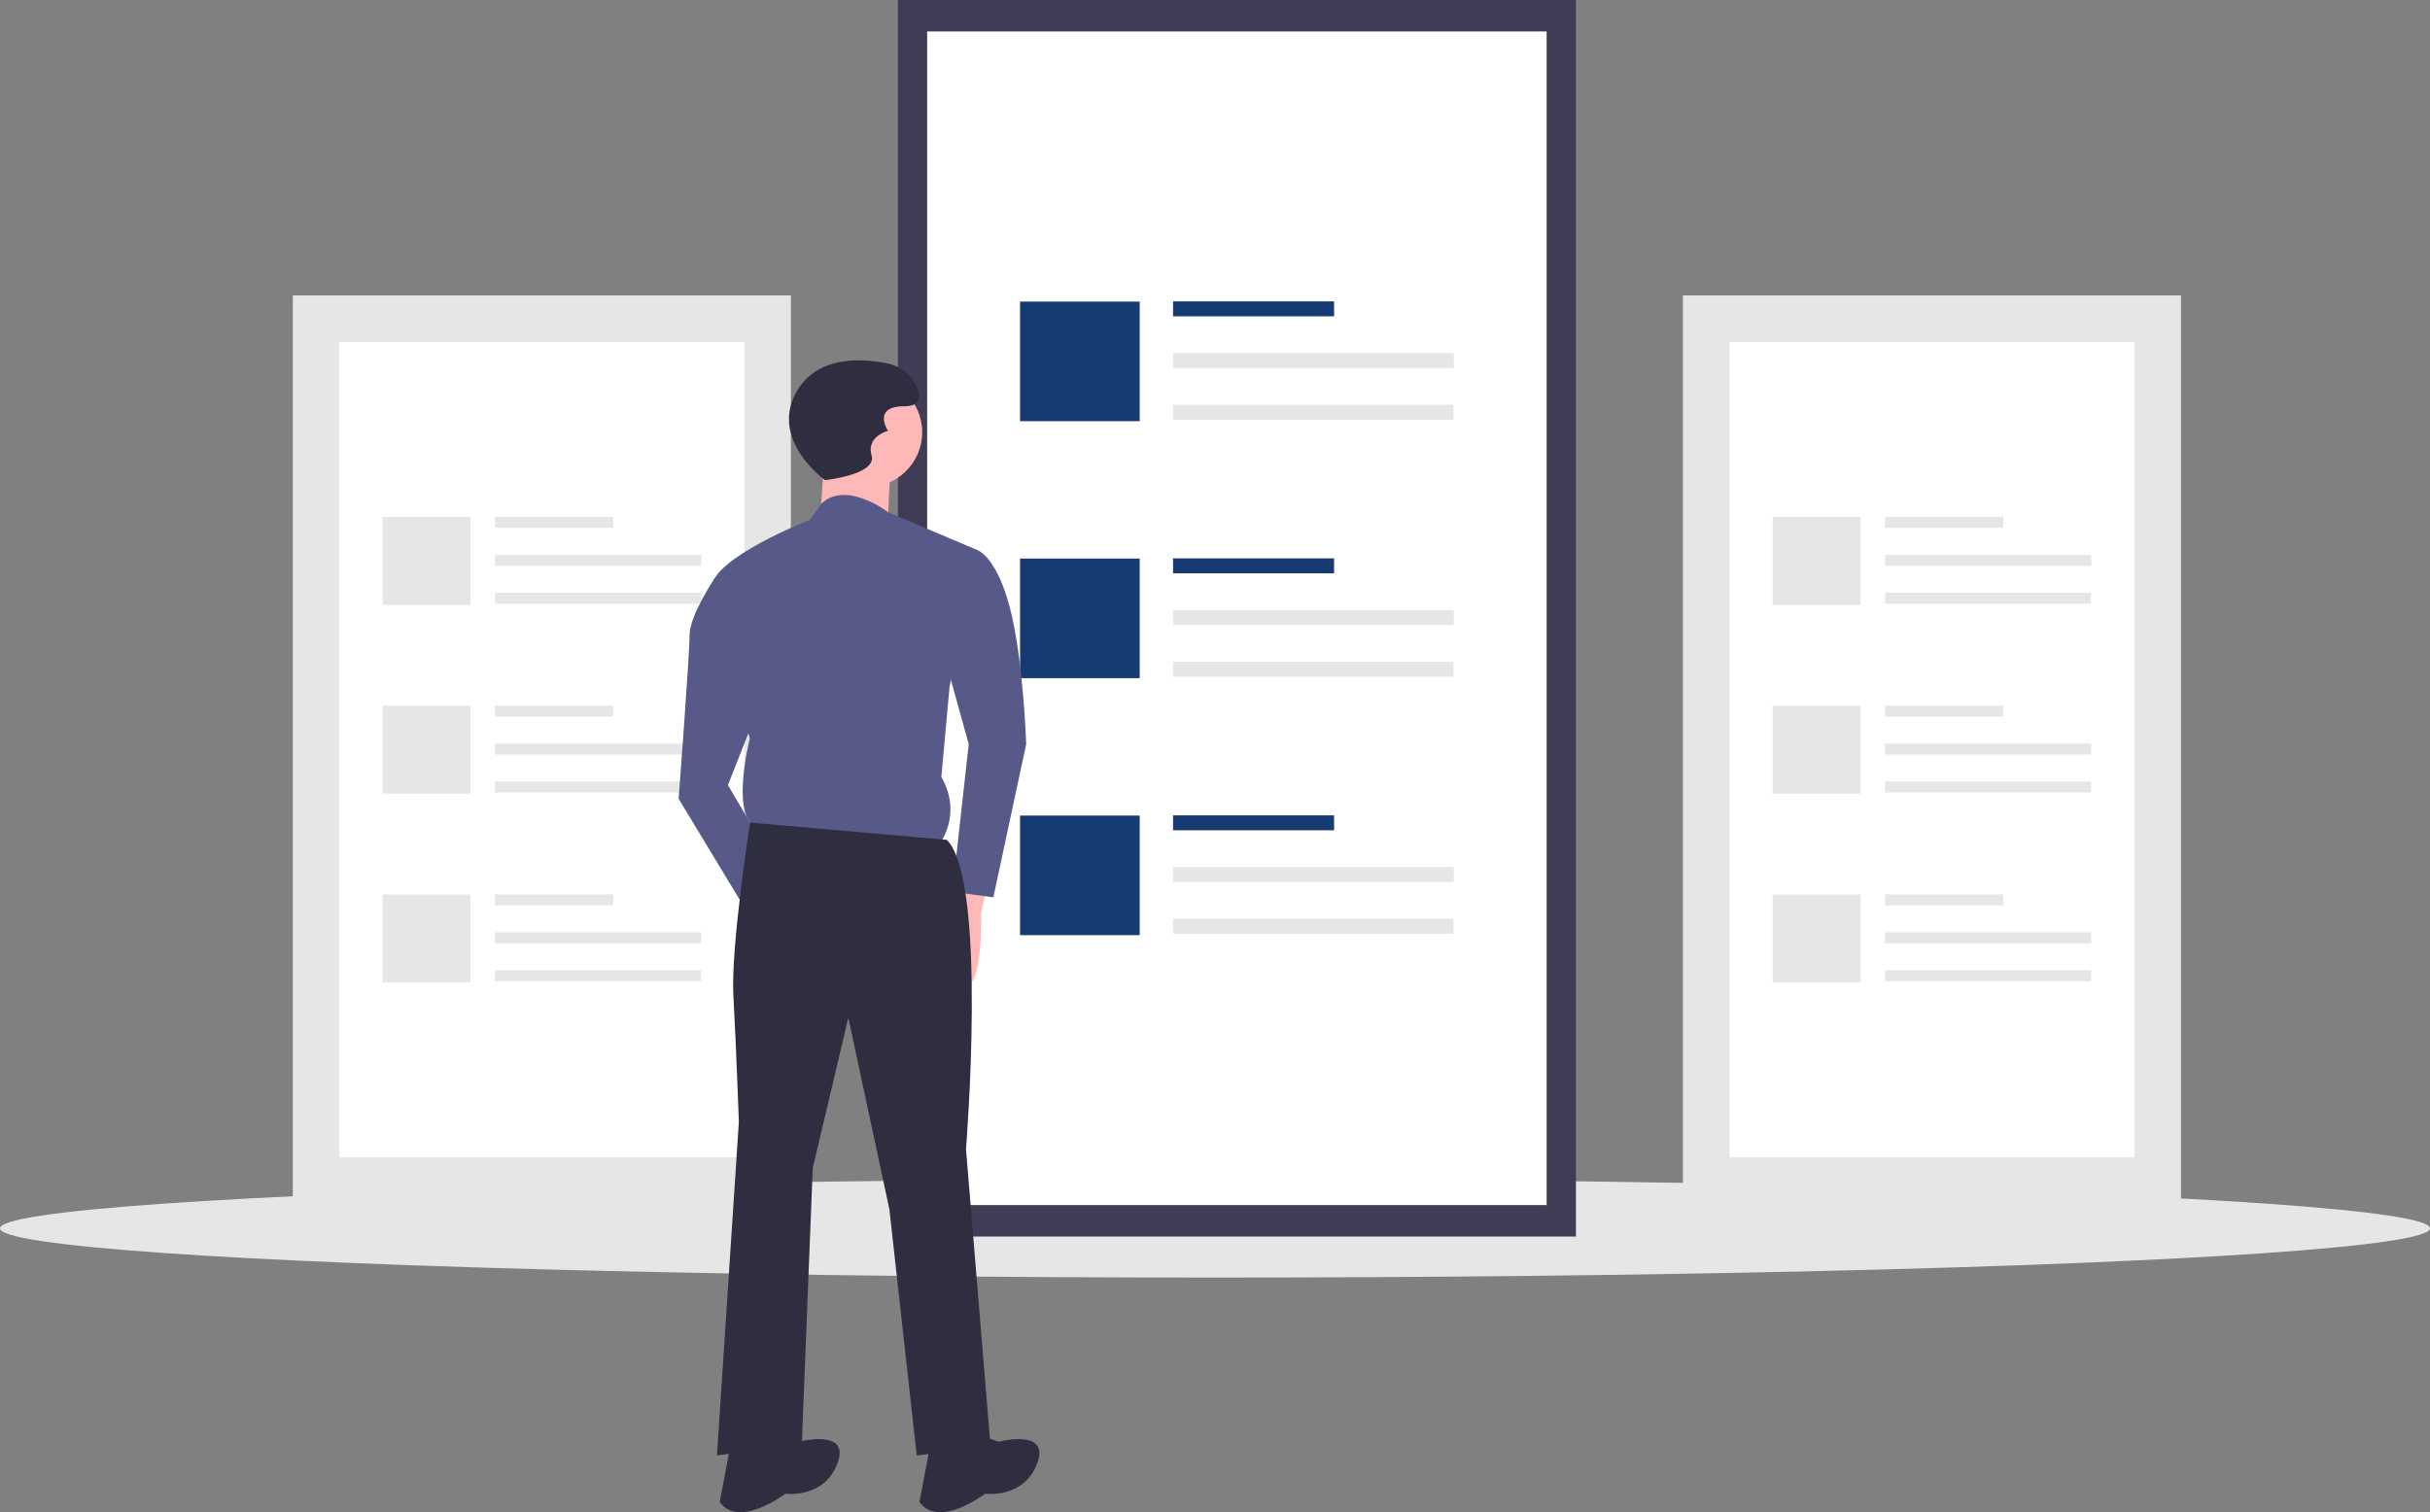 <?xml version="1.0" encoding="UTF-8"?> <svg xmlns="http://www.w3.org/2000/svg" id="f871edae-d68c-46d4-8324-c4853318dddd" data-name="Layer 1" width="888.006" height="552.781" viewBox="0 0 888.006 552.781"><rect x="0" y="0" width="888.006" height="552.781" fill="#808080" stroke="none"/><title>online_articles</title><rect x="615.007" y="108" width="182" height="332" fill="#e6e6e6"></rect><path d="M788.004,596.61h148v-298h-148Z" transform="translate(-155.997 -173.61)" fill="#fff"></path><rect x="688.874" y="188.915" width="43.223" height="4.014" fill="#e6e6e6"></rect><rect x="688.874" y="202.8" width="75.335" height="4.014" fill="#e6e6e6"></rect><rect x="688.874" y="216.685" width="75.261" height="4.014" fill="#e6e6e6"></rect><rect x="647.805" y="188.974" width="32.111" height="32.111" fill="#e6e6e6"></rect><rect x="688.874" y="257.915" width="43.223" height="4.014" fill="#e6e6e6"></rect><rect x="688.874" y="271.8" width="75.335" height="4.014" fill="#e6e6e6"></rect><rect x="688.874" y="285.685" width="75.261" height="4.014" fill="#e6e6e6"></rect><rect x="647.805" y="257.974" width="32.111" height="32.111" fill="#e6e6e6"></rect><rect x="688.874" y="326.915" width="43.223" height="4.014" fill="#e6e6e6"></rect><rect x="688.874" y="340.8" width="75.335" height="4.014" fill="#e6e6e6"></rect><rect x="688.874" y="354.685" width="75.261" height="4.014" fill="#e6e6e6"></rect><rect x="647.805" y="326.974" width="32.111" height="32.111" fill="#e6e6e6"></rect><rect x="107.007" y="108" width="182" height="332" fill="#e6e6e6"></rect><path d="M280.004,596.61h148v-298h-148Z" transform="translate(-155.997 -173.61)" fill="#fff"></path><rect x="180.874" y="188.915" width="43.223" height="4.014" fill="#e6e6e6"></rect><rect x="180.874" y="202.8" width="75.335" height="4.014" fill="#e6e6e6"></rect><rect x="180.874" y="216.685" width="75.261" height="4.014" fill="#e6e6e6"></rect><rect x="139.805" y="188.974" width="32.111" height="32.111" fill="#e6e6e6"></rect><rect x="180.874" y="257.915" width="43.223" height="4.014" fill="#e6e6e6"></rect><rect x="180.874" y="271.8" width="75.335" height="4.014" fill="#e6e6e6"></rect><rect x="180.874" y="285.685" width="75.261" height="4.014" fill="#e6e6e6"></rect><rect x="139.805" y="257.974" width="32.111" height="32.111" fill="#e6e6e6"></rect><rect x="180.874" y="326.915" width="43.223" height="4.014" fill="#e6e6e6"></rect><rect x="180.874" y="340.8" width="75.335" height="4.014" fill="#e6e6e6"></rect><rect x="180.874" y="354.685" width="75.261" height="4.014" fill="#e6e6e6"></rect><rect x="139.805" y="326.974" width="32.111" height="32.111" fill="#e6e6e6"></rect><ellipse cx="444.003" cy="449" rx="444.003" ry="18" fill="#e6e6e6"></ellipse><rect x="328.115" width="247.783" height="452" fill="#3f3d56"></rect><path d="M494.82,614.11h226.368v-429h-226.368Z" transform="translate(-155.997 -173.61)" fill="#fff"></path><rect x="428.681" y="110.161" width="58.846" height="5.465" fill="#163b73"></rect><rect x="428.681" y="129.065" width="102.564" height="5.465" fill="#e6e6e6"></rect><rect x="428.681" y="147.969" width="102.463" height="5.465" fill="#e6e6e6"></rect><rect x="372.769" y="110.242" width="43.718" height="43.718" fill="#163b73"></rect><rect x="428.681" y="204.101" width="58.846" height="5.465" fill="#163b73"></rect><rect x="428.681" y="223.005" width="102.564" height="5.465" fill="#e6e6e6"></rect><rect x="428.681" y="241.909" width="102.463" height="5.465" fill="#e6e6e6"></rect><rect x="372.769" y="204.182" width="43.718" height="43.718" fill="#163b73"></rect><rect x="428.681" y="298.04" width="58.846" height="5.465" fill="#163b73"></rect><rect x="428.681" y="316.945" width="102.564" height="5.465" fill="#e6e6e6"></rect><rect x="428.681" y="335.849" width="102.463" height="5.465" fill="#e6e6e6"></rect><rect x="372.769" y="298.121" width="43.718" height="43.718" fill="#163b73"></rect><path d="M517.504,494.11l-3,13s1,30-7,27-6-29-6-29l7-13Z" transform="translate(-155.997 -173.61)" fill="#ffb8b8"></path><circle cx="317.007" cy="158" r="20" fill="#ffb8b8"></circle><path d="M457.504,337.11l-2,29,25,3s0-24,2-27S457.504,337.11,457.504,337.11Z" transform="translate(-155.997 -173.61)" fill="#ffb8b8"></path><path d="M513.004,374.61,480.621,360.896s-15.469-11.936-24.543-3.111l-4.074,5.825s-36,14-36,25l14,55s-8,31,4,33l65,6s9-11,1-25l3-33Z" transform="translate(-155.997 -173.61)" fill="#575a89"></path><path d="M491.004,375.61l22-1s7,2,12,21,6,50,6,50l-12,56-15-2,6-54-10-36Z" transform="translate(-155.997 -173.61)" fill="#575a89"></path><path d="M428.004,381.61l-10.846,3.378s-9.154,13.622-9.154,20.622-4,60-4,60l26,43,8-21-16-27,13-33Z" transform="translate(-155.997 -173.61)" fill="#575a89"></path><path d="M502.004,480.61l-71.897-6.326s-7.103,45.326-6.103,63.326,2,46,2,46l-8,122,31-4,4-101,13-55,15,70,10,90,27-3-9-109S517.004,495.61,502.004,480.61Z" transform="translate(-155.997 -173.61)" fill="#2f2e41"></path><path d="M512.004,697.61l9,3s19-5,14,8-19,11-19,11-17,13-24,3l4-21Z" transform="translate(-155.997 -173.61)" fill="#2f2e41"></path><path d="M439.004,697.61l9,3s19-5,14,8-19,11-19,11-17,13-24,3l4-21Z" transform="translate(-155.997 -173.61)" fill="#2f2e41"></path><path d="M457.504,349.11s-21-15-10-33c7.631-12.487,23.444-11.499,32.414-9.722a15.154,15.154,0,0,1,11.086,8.722c1.5,3.5,1.5,7-4.5,7-12,0-6,9-6,9s-8,2-6,9S457.504,349.11,457.504,349.11Z" transform="translate(-155.997 -173.61)" fill="#2f2e41"></path></svg> 